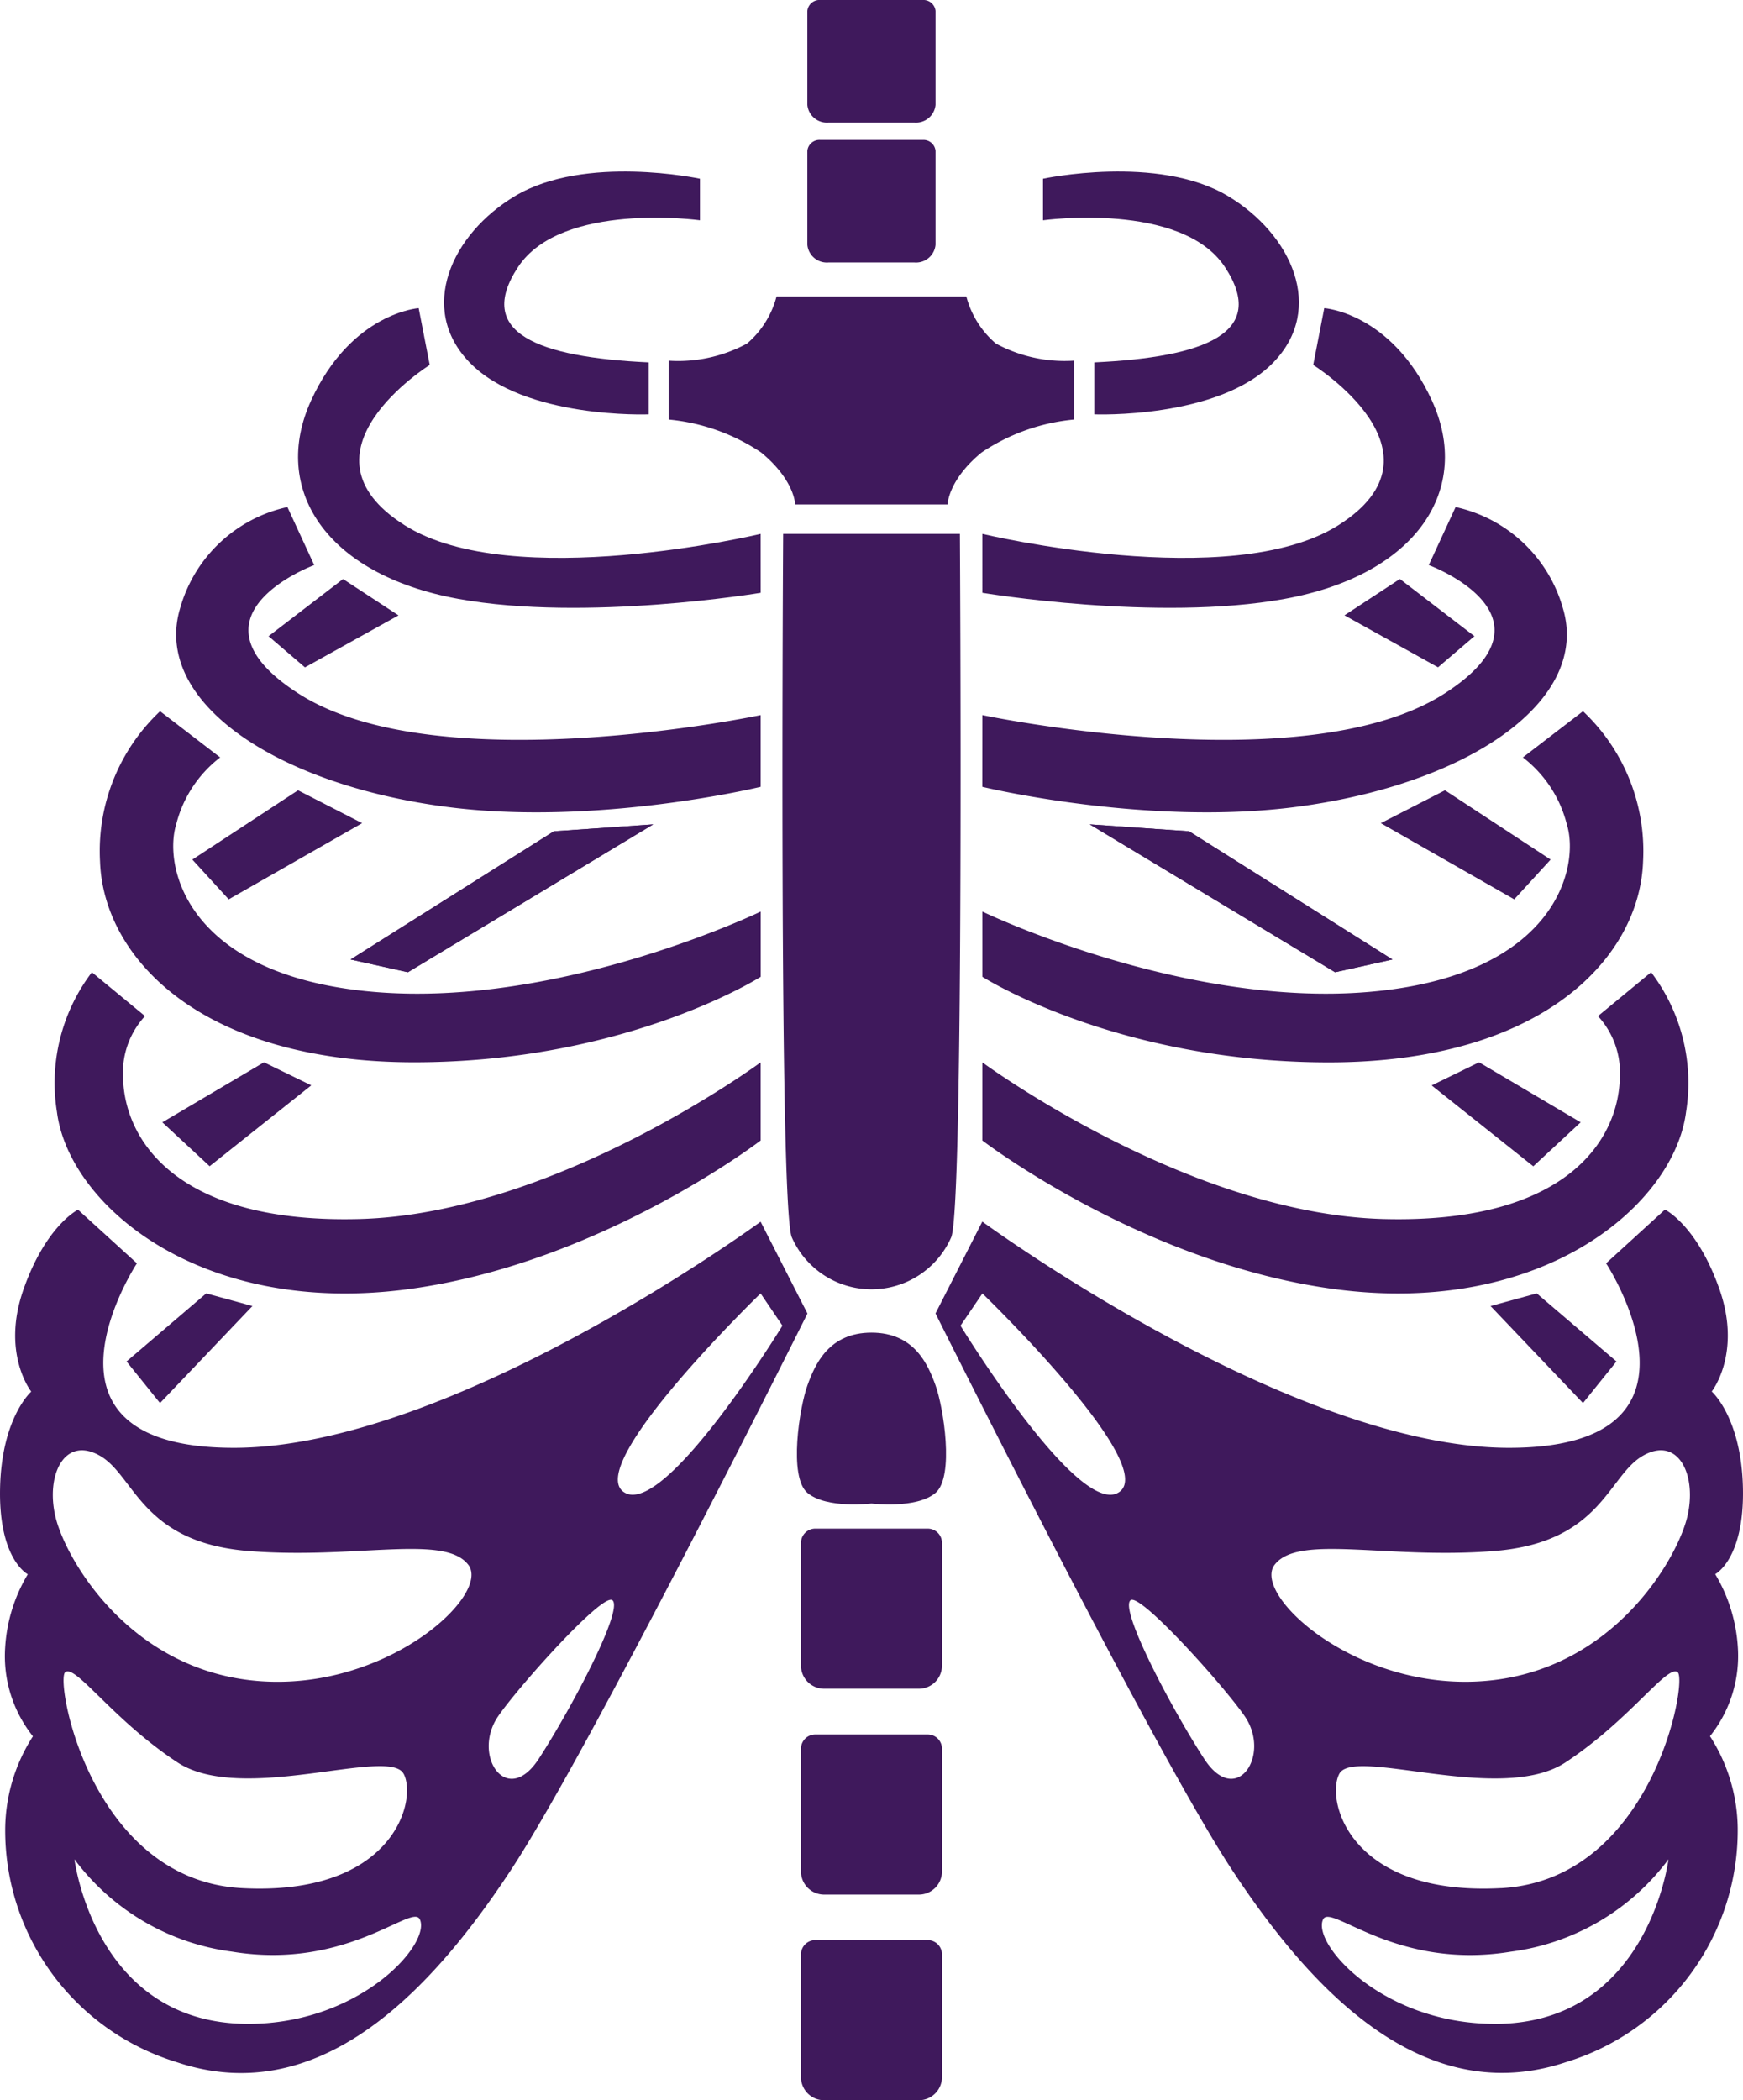 <?xml version="1.0" encoding="UTF-8"?> <svg xmlns="http://www.w3.org/2000/svg" width="93.528" height="112.694" viewBox="0 0 93.528 112.694"><g id="Group_373" data-name="Group 373" transform="translate(-49.273 -42.513)"><g id="Group_372" data-name="Group 372" transform="translate(49.273 42.513)"><path id="Path_1056" data-name="Path 1056" d="M76.738,56.818v2.788s6.654.265,9.61-2.788c2.793-2.883.976-6.88-2.439-8.926-3.764-2.253-9.924-.929-9.924-.929v2.229s7.433-1.026,9.761,2.509S82.676,56.54,76.738,56.818Z" transform="translate(-18.018 -37.373)" fill="#3f195c"></path><path id="Path_1057" data-name="Path 1057" d="M76.228,57.292c4.262-.322,6.568-1.23,7.417-2.9.6-1.171.39-2.534-.611-4.059-1.6-2.432-4.919-3.1-7.673-3.191.3-.016.609-.025.929-.025a10.409,10.409,0,0,1,5.243,1.141,6.282,6.282,0,0,1,3.178,4.2,3.273,3.273,0,0,1-.99,2.811c-1.565,1.617-4.754,2.29-7.492,2.4Z" transform="translate(-16.276 -36.685)" fill="#3f195c"></path><path id="Path_1058" data-name="Path 1058" d="M72.548,61.926s13.326,3.187,19.1-.464c6.181-3.9-1.348-8.6-1.348-8.6l.593-3.048s3.61.238,5.775,4.955-.747,9.342-7.9,10.645c-6.835,1.243-16.22-.326-16.22-.326Z" transform="translate(-19.834 -33.279)" fill="#3f195c"></path><path id="Path_1059" data-name="Path 1059" d="M81.918,63.8a68.36,68.36,0,0,1-8.826-.634v-.575a52.7,52.7,0,0,0,9.562,1c3.909,0,6.928-.655,8.969-1.943,2-1.264,3.017-2.79,3.01-4.527-.007-2.616-2.394-4.738-3.653-5.669l.188-.965a7.324,7.324,0,0,1,3.7,3.941,5.257,5.257,0,0,1,.034,4.758c-1.069,2.05-3.567,3.526-7.037,4.158A33.71,33.71,0,0,1,81.918,63.8Z" transform="translate(-19.146 -32.425)" fill="#3f195c"></path><path id="Path_1060" data-name="Path 1060" d="M72.548,65.689s17.337,3.664,24.82-1.171c6.457-4.167-.867-6.878-.867-6.878l1.44-3.114a7.7,7.7,0,0,1,5.75,5.406c1.515,4.958-5.005,9.453-14.246,10.676-8.067,1.071-16.9-1.069-16.9-1.069Z" transform="translate(-19.834 -27.319)" fill="#3f195c"></path><path id="Path_1061" data-name="Path 1061" d="M83.9,68.849a57.226,57.226,0,0,1-10.81-1.13V66.351a71.574,71.574,0,0,0,11.7,1.078c5.56,0,9.782-.91,12.554-2.7,2.31-1.492,3.388-3.1,3.207-4.774-.2-1.841-1.9-3.076-3.11-3.737l.48-1.04a6.486,6.486,0,0,1,3.9,4.287,3.774,3.774,0,0,1-.532,3.25c-1.8,2.806-6.665,5.046-12.7,5.845A36.183,36.183,0,0,1,83.9,68.849Z" transform="translate(-19.146 -26.493)" fill="#3f195c"></path><path id="Path_1062" data-name="Path 1062" d="M72.548,70.113s10.722,5.175,20.761,4.31,11.306-6.726,10.6-8.989a6.546,6.546,0,0,0-2.358-3.592l3.225-2.478A10.309,10.309,0,0,1,108,67.42c-.181,5.2-5.454,10.785-16.859,10.785s-18.592-4.591-18.592-4.591Z" transform="translate(-19.834 -21.2)" fill="#3f195c"></path><path id="Path_1063" data-name="Path 1063" d="M90.452,76.052a37.477,37.477,0,0,1-17.36-4.068v-.9c3.157,1.3,10.076,3.751,17.2,3.751.831,0,1.651-.034,2.439-.1,6.36-.55,9.272-3.014,10.6-4.992a6.739,6.739,0,0,0,1.076-5.592,9.1,9.1,0,0,0-1.647-3.125l1.218-.933a9.324,9.324,0,0,1,2.106,6.371C105.916,71.079,100.958,76.052,90.452,76.052Z" transform="translate(-19.146 -20.282)" fill="#3f195c"></path><path id="Path_1064" data-name="Path 1064" d="M72.548,70.383S83.582,78.525,94.1,78.79c9.793.249,12.592-4.258,12.653-7.605A4.472,4.472,0,0,0,105.58,67.9l2.851-2.353a9.821,9.821,0,0,1,1.875,7.5c-.636,4.958-7.639,10.971-18.782,9.514-10.337-1.354-18.977-7.986-18.977-7.986Z" transform="translate(-19.834 -13.378)" fill="#3f195c"></path><path id="Path_1065" data-name="Path 1065" d="M94.164,80.531A24.884,24.884,0,0,1,91,80.323c-8.541-1.119-15.978-6.029-17.9-7.39V71.694C76.8,74.076,85.157,78.8,93.385,79.011c.272.007.539.009.8.009,9.555,0,13.043-4.561,13.122-8.828a6.1,6.1,0,0,0-.734-3.091l.906-.75a9.19,9.19,0,0,1,.917,5.522C107.945,75.365,103.114,80.531,94.164,80.531Z" transform="translate(-19.146 -12.363)" fill="#3f195c"></path><path id="Path_1066" data-name="Path 1066" d="M88.1,59.3,86.147,60.97l-5.02-2.79L84.1,56.23Z" transform="translate(-8.984 -25.163)" fill="#3f195c"></path><path id="Path_1067" data-name="Path 1067" d="M82.178,57.251l.538-.353,2.1,1.608-.147.125Z" transform="translate(-7.654 -24.32)" fill="#3f195c"></path><path id="Path_1068" data-name="Path 1068" d="M85.431,61.237,81.988,63l7.16,4.089L91.1,64.955Z" transform="translate(-7.895 -18.831)" fill="#3f195c"></path><path id="Path_1069" data-name="Path 1069" d="M83.131,62.039l.841-.5,4.18,3.192-.336.427Z" transform="translate(-6.448 -18.453)" fill="#3f195c"></path><path id="Path_1070" data-name="Path 1070" d="M110.577,71.171s1.719.836,2.926,4.278-.417,5.483-.417,5.483,1.6,1.4,1.676,5.2-1.488,4.6-1.488,4.6a8.684,8.684,0,0,1,1.214,3.923,6.9,6.9,0,0,1-1.495,4.772,9.3,9.3,0,0,1,1.488,4.926,13,13,0,0,1-9.17,12.549c-7.682,2.6-13.7-3.812-17.976-10.318s-15.9-29.843-15.9-29.843l2.512-4.926S90.5,83.954,102.211,83.954s5.207-9.9,5.207-9.9Zm-36.626,4.5L72.777,77.4s6.38,10.414,8.518,8.926S73.951,75.669,73.951,75.669Zm15.681,14.56C88.391,91.84,94.06,97.076,101,96.457c6.781-.6,10.164-6.448,10.751-8.706s-.421-4.466-2.344-3.379c-1.884,1.058-2.213,4.652-7.977,5.118S90.916,88.558,89.632,90.229Zm12.146,17.351c8.119-.433,10.04-11.154,9.48-11.587s-2.541,2.541-6.009,4.833-11.378-.858-12.148.621C92.361,102.869,93.659,108.015,101.778,107.58Zm-.313,7.284c8.221-.016,9.3-8.83,9.3-8.83a12.564,12.564,0,0,1-8.448,4.953c-6.183,1.021-9.668-2.6-10.083-1.733C91.612,110.556,95.425,114.875,101.466,114.863ZM85.85,100.638c1.719,2.652,3.61-.183,2.183-2.274-1.069-1.57-5.624-6.663-6.135-6.23C81.3,92.646,84.129,97.991,85.85,100.638Z" transform="translate(-21.237 -6.266)" fill="#3f195c"></path><path id="Path_1071" data-name="Path 1071" d="M100.314,115.36a8.971,8.971,0,0,1-2.346-.313,13.741,13.741,0,0,0,1.957.143c7.392-.016,10.13-6.493,10.549-9.918l-2.272-.8a11.3,11.3,0,0,1-7.6,4.389,12.241,12.241,0,0,1-2,.17,13.352,13.352,0,0,1-5.866-1.479,4.474,4.474,0,0,0-1.773-.573,1.459,1.459,0,0,0-1.357.84,1.887,1.887,0,0,0-.186.741q-1.274-1.587-2.568-3.553c-.525-.8-1.166-1.868-1.891-3.121a2.259,2.259,0,0,0,.824.154h0a2.368,2.368,0,0,0,2.079-1.348,3.861,3.861,0,0,0-.326-3.927c-.045-.07-5.159-6.8-7.073-6.8h-.453l-.424.317a1.3,1.3,0,0,0-.421.926c-1.18-2.249-2.344-4.5-3.411-6.579,1.255,1.273,2.5,2.163,3.542,2.163h0a2.045,2.045,0,0,0,1.187-.367,1.958,1.958,0,0,0,.833-1.483c.224-2.77-5.537-8.663-8.026-11.07l-.657-.634.251-.5c4.056,2.8,17.532,11.537,27.809,11.537a11.144,11.144,0,0,0,5.744-1.248,10.908,10.908,0,0,0-1.03,1.218,6.618,6.618,0,0,1-5.592,3.1c-.8.063-1.631.1-2.539.1-1.275,0-2.469-.063-3.549-.116-.933-.05-1.785-.1-2.537-.1-1.574,0-3.155.163-4.054,1.329a2.375,2.375,0,0,0-.082,2.641c1.16,2.358,5.73,5.623,11.29,5.623.412,0,.829-.018,1.25-.057a13.943,13.943,0,0,0,10.622-6.89l.539.666a7.809,7.809,0,0,1,.985,3.327,5.5,5.5,0,0,1-.89,3.4c.546-2.478-.116-2.985-.353-3.173l-.333-.256-.55-.043c-.82,0-1.436.6-2.564,1.7a27.158,27.158,0,0,1-4,3.377,5.8,5.8,0,0,1-3.123.661,32.442,32.442,0,0,1-4.136-.374,23.678,23.678,0,0,0-2.931-.285,2.548,2.548,0,0,0-2.371,1.074A4.588,4.588,0,0,0,91,104.2c.847,1.4,3.053,3.732,8.316,3.732.328,0,.664-.007,1.015-.025,6.493-.349,9.2-6.432,10.019-8.83l.156.2a8.409,8.409,0,0,1,1.232,4.242,11.835,11.835,0,0,1-8.334,11.31A9.617,9.617,0,0,1,100.314,115.36Zm10.4-26.378a9.629,9.629,0,0,0,.718-1.83,4.976,4.976,0,0,0-.573-4.19,2.52,2.52,0,0,0-2.016-1.017,3.144,3.144,0,0,0-1.508.417,4.8,4.8,0,0,0,.981-1.266c1.456-2.693.027-6.083-.847-7.712l1.64-1.495a8.705,8.705,0,0,1,1.712,3.06,4.727,4.727,0,0,1-.231,4.326l-.679.913.847.768c.029.027,1.189,1.178,1.252,4.3.054,2.822-.874,3.513-.883,3.519Z" transform="translate(-19.723 -5.358)" fill="#3f195c"></path><path id="Path_1072" data-name="Path 1072" d="M91.344,76.809l-4.278-3.653-2.478.679,4.96,5.206Z" transform="translate(-4.606 -3.755)" fill="#3f195c"></path><path id="Path_1073" data-name="Path 1073" d="M85.977,74.124l1.9,1.62-.162.2Z" transform="translate(-2.85 -2.531)" fill="#3f195c"></path><path id="Path_1074" data-name="Path 1074" d="M91.188,70.9l-5.452-3.221L83.192,68.92l5.454,4.34Z" transform="translate(-6.371 -10.678)" fill="#3f195c"></path><path id="Path_1075" data-name="Path 1075" d="M84.208,68.392l.186-.092,3.457,2.045-.549.51Z" transform="translate(-5.087 -9.898)" fill="#3f195c"></path><path id="Path_1076" data-name="Path 1076" d="M88.257,69.979l3.075-.684L80.423,62.416l-5.331-.371Z" transform="translate(-16.616 -17.81)" fill="#3f195c"></path><path id="Path_1077" data-name="Path 1077" d="M88.257,69.979l3.075-.684L80.423,62.416l-5.331-.371Z" transform="translate(-16.616 -17.81)" fill="#3f195c"></path><path id="Path_1078" data-name="Path 1078" d="M82.668,52.061a4.984,4.984,0,0,1-1.583-2.523H70.9a4.991,4.991,0,0,1-1.581,2.523,7.762,7.762,0,0,1-4.206.92V56.14a10.674,10.674,0,0,1,4.964,1.769c1.805,1.488,1.823,2.786,1.823,2.786h8.18s.016-1.3,1.821-2.786a10.661,10.661,0,0,1,4.962-1.769V52.98A7.749,7.749,0,0,1,82.668,52.061Z" transform="translate(-29.232 -33.628)" fill="#3f195c"></path><path id="Path_1079" data-name="Path 1079" d="M72.16,58.773a6.606,6.606,0,0,0-1.979-2.507,10.475,10.475,0,0,0-4.518-1.878v-.876a8.771,8.771,0,0,0,3.583-1.069,4.88,4.88,0,0,0,1.839-2.36h8.448a4.88,4.88,0,0,0,1.839,2.36,8.763,8.763,0,0,0,3.578,1.069v.876a10.471,10.471,0,0,0-4.514,1.878,6.583,6.583,0,0,0-1.979,2.507Z" transform="translate(-28.544 -32.938)" fill="#3f195c"></path><path id="Path_1080" data-name="Path 1080" d="M77.332,55.162H67.849s-.236,36.135.464,37.745a4.671,4.671,0,0,0,8.552,0C77.563,91.3,77.332,55.162,77.332,55.162Z" transform="translate(-25.825 -26.515)" fill="#3f195c"></path><path id="Path_1081" data-name="Path 1081" d="M71.907,93.774a3.623,3.623,0,0,1-3.15-2.047c-.408-1.649-.446-22.462-.371-36.019h7.03c.079,13.555.036,34.373-.4,36.11A3.568,3.568,0,0,1,71.907,93.774Z" transform="translate(-25.138 -25.825)" fill="#3f195c"></path><path id="Path_1082" data-name="Path 1082" d="M70.774,56.818v2.788s-6.656.265-9.614-2.788c-2.788-2.883-.974-6.88,2.441-8.926,3.766-2.253,9.924-.929,9.924-.929v2.229s-7.433-1.026-9.761,2.509S64.833,56.54,70.774,56.818Z" transform="translate(-35.966 -37.373)" fill="#3f195c"></path><path id="Path_1083" data-name="Path 1083" d="M68.851,57.675c-2.736-.113-5.927-.786-7.494-2.4a3.285,3.285,0,0,1-.987-2.811,6.286,6.286,0,0,1,3.18-4.2,10.4,10.4,0,0,1,5.243-1.141c.322,0,.632.009.931.025-2.756.093-6.079.759-7.678,3.191-1,1.524-1.209,2.888-.612,4.059.849,1.667,3.157,2.575,7.417,2.9Z" transform="translate(-35.277 -36.685)" fill="#3f195c"></path><path id="Path_1084" data-name="Path 1084" d="M81.157,61.926s-13.328,3.187-19.1-.464c-6.185-3.9,1.345-8.6,1.345-8.6l-.593-3.048s-3.612.238-5.773,4.955.743,9.342,7.9,10.645c6.835,1.243,16.223-.326,16.223-.326Z" transform="translate(-40.343 -33.279)" fill="#3f195c"></path><path id="Path_1085" data-name="Path 1085" d="M70.408,63.8a33.664,33.664,0,0,1-5.941-.457c-3.47-.632-5.97-2.109-7.037-4.163a5.245,5.245,0,0,1,.034-4.756,7.356,7.356,0,0,1,3.7-3.932l.186.958c-1.259.931-3.646,3.053-3.653,5.669,0,1.737,1.008,3.264,3.01,4.527,2.043,1.289,5.06,1.945,8.971,1.943a52.7,52.7,0,0,0,9.56-1v.575a68.463,68.463,0,0,1-8.826.634Z" transform="translate(-39.654 -32.421)" fill="#3f195c"></path><path id="Path_1086" data-name="Path 1086" d="M84.809,65.689s-17.339,3.664-24.822-1.171c-6.457-4.167.867-6.878.867-6.878l-1.438-3.114a7.691,7.691,0,0,0-5.75,5.406c-1.515,4.958,5,9.453,14.243,10.676,8.067,1.071,16.9-1.069,16.9-1.069Z" transform="translate(-43.994 -27.319)" fill="#3f195c"></path><path id="Path_1087" data-name="Path 1087" d="M72.075,68.849a36.22,36.22,0,0,1-4.695-.288c-6.027-.8-10.891-3.039-12.694-5.845a3.758,3.758,0,0,1-.53-3.25,6.5,6.5,0,0,1,3.9-4.287l.478,1.04c-1.212.661-2.906,1.9-3.107,3.737-.183,1.674.895,3.282,3.207,4.774,2.77,1.789,6.994,2.7,12.552,2.7a71.8,71.8,0,0,0,11.7-1.078v1.368a57.2,57.2,0,0,1-10.81,1.13Z" transform="translate(-43.305 -26.493)" fill="#3f195c"></path><path id="Path_1088" data-name="Path 1088" d="M87.1,70.113s-10.724,5.175-20.764,4.31-11.3-6.726-10.6-8.989a6.546,6.546,0,0,1,2.358-3.592l-3.223-2.478a10.3,10.3,0,0,0-3.223,8.056C51.826,72.618,57.1,78.2,68.5,78.2S87.1,73.614,87.1,73.614Z" transform="translate(-46.281 -21.2)" fill="#3f195c"></path><path id="Path_1089" data-name="Path 1089" d="M67.813,76.052c-10.506,0-15.464-4.973-15.625-9.591a9.311,9.311,0,0,1,2.106-6.371l1.214.933a9.143,9.143,0,0,0-1.642,3.125,6.741,6.741,0,0,0,1.074,5.594c1.327,1.975,4.24,4.439,10.6,4.989.79.068,1.608.1,2.441.1,7.118,0,14.037-2.455,17.194-3.751v.9A37.468,37.468,0,0,1,67.813,76.052Z" transform="translate(-45.593 -20.282)" fill="#3f195c"></path><path id="Path_1090" data-name="Path 1090" d="M88.434,70.383S77.4,78.525,66.875,78.79c-9.793.249-12.59-4.258-12.653-7.605A4.472,4.472,0,0,1,55.4,67.9L52.55,65.548a9.821,9.821,0,0,0-1.875,7.5c.634,4.958,7.639,10.971,18.782,9.514,10.337-1.354,18.977-7.986,18.977-7.986Z" transform="translate(-47.619 -13.378)" fill="#3f195c"></path><path id="Path_1091" data-name="Path 1091" d="M65.44,80.53c-8.95,0-13.784-5.166-14.23-8.658a9.155,9.155,0,0,1,.92-5.519l.906.747a6.074,6.074,0,0,0-.734,3.091c.079,4.267,3.567,8.828,13.12,8.828.26,0,.528,0,.8-.009,8.228-.208,16.585-4.935,20.293-7.318v1.237c-1.927,1.361-9.379,6.276-17.9,7.392a24.876,24.876,0,0,1-3.166.208Z" transform="translate(-46.931 -12.361)" fill="#3f195c"></path><path id="Path_1092" data-name="Path 1092" d="M55.636,59.3l1.952,1.673,5.02-2.79-2.976-1.95Z" transform="translate(-41.225 -25.163)" fill="#3f195c"></path><path id="Path_1093" data-name="Path 1093" d="M56.5,58.5,58.594,56.9l.538.353L56.646,58.63Z" transform="translate(-40.131 -24.32)" fill="#3f195c"></path><path id="Path_1094" data-name="Path 1094" d="M59.5,61.237,62.941,63l-7.16,4.089L53.83,64.955Z" transform="translate(-43.509 -18.831)" fill="#3f195c"></path><path id="Path_1095" data-name="Path 1095" d="M54.664,64.4l3.856-2.53.778.4-4.325,2.469Z" transform="translate(-42.454 -18.034)" fill="#3f195c"></path><path id="Path_1096" data-name="Path 1096" d="M56.62,74.054s-6.509,9.9,5.2,9.9S90.087,71.821,90.087,71.821L92.6,76.747S80.976,100.083,76.7,106.59s-10.294,12.923-17.976,10.318a13,13,0,0,1-9.172-12.549,9.329,9.329,0,0,1,1.488-4.926,6.9,6.9,0,0,1-1.49-4.772,8.65,8.65,0,0,1,1.214-3.923s-1.565-.79-1.488-4.6,1.674-5.2,1.674-5.2-1.624-2.045-.417-5.483,2.926-4.278,2.926-4.278ZM82.74,86.325c2.14,1.488,8.518-8.926,8.518-8.926l-1.171-1.73S80.607,84.839,82.74,86.325ZM62.6,89.491c-5.764-.467-6.095-4.061-7.977-5.118-1.927-1.087-2.935,1.114-2.349,3.379s3.975,8.1,10.753,8.706c6.944.618,12.615-4.618,11.374-6.228C73.119,88.558,68.368,89.953,62.6,89.491Zm8.33,11.956c-.77-1.479-8.674,1.671-12.146-.621s-5.454-5.266-6.011-4.833,1.363,11.154,9.483,11.587S71.677,102.869,70.934,101.447Zm.87,7.807c-.417-.87-3.9,2.754-10.083,1.733a12.564,12.564,0,0,1-8.448-4.953s1.078,8.815,9.3,8.83C68.61,114.875,72.422,110.556,71.8,109.254Zm10.334-17.12c-.51-.433-5.066,4.661-6.135,6.23-1.425,2.09.464,4.926,2.186,2.274S82.74,92.646,82.138,92.134Z" transform="translate(-49.273 -6.266)" fill="#3f195c"></path><path id="Path_1097" data-name="Path 1097" d="M61.519,115.358a9.614,9.614,0,0,1-3.087-.528A11.828,11.828,0,0,1,50.1,103.52a8.369,8.369,0,0,1,1.237-4.249l.149-.2c.815,2.394,3.524,8.484,10.019,8.833.351.018.688.025,1.015.025h0c5.263,0,7.469-2.337,8.314-3.732a4.582,4.582,0,0,0,.505-4.233,2.548,2.548,0,0,0-2.374-1.074,23.688,23.688,0,0,0-2.928.285,32.406,32.406,0,0,1-4.133.374,5.781,5.781,0,0,1-3.123-.664,27.057,27.057,0,0,1-4-3.372c-1.126-1.1-1.744-1.705-2.561-1.705H51.8l-.464.3c-.24.186-.9.693-.351,3.173a5.5,5.5,0,0,1-.892-3.406,7.784,7.784,0,0,1,.994-3.336l.494-.718a13.962,13.962,0,0,0,10.658,6.951c.421.038.84.057,1.25.057,5.56,0,10.13-3.266,11.292-5.623a2.371,2.371,0,0,0-.084-2.641c-.9-1.166-2.48-1.329-4.054-1.329-.752,0-1.6.045-2.537.1-1.08.052-2.276.116-3.549.116-.906,0-1.737-.032-2.541-.1a6.617,6.617,0,0,1-5.59-3.1,10.907,10.907,0,0,0-1.03-1.218,11.167,11.167,0,0,0,5.744,1.248c10.278,0,23.755-8.738,27.812-11.537l.249.5-.657.634c-2.489,2.408-8.248,8.3-8.026,11.07a1.966,1.966,0,0,0,.833,1.486,2.069,2.069,0,0,0,1.187.365c1.037,0,2.287-.89,3.54-2.163-1.064,2.077-2.229,4.333-3.406,6.579a1.321,1.321,0,0,0-.421-.924L81.9,89.99l-.534-.025c-1.914,0-7.025,6.726-7.071,6.8a3.861,3.861,0,0,0-.326,3.927,2.373,2.373,0,0,0,2.081,1.348h0a2.245,2.245,0,0,0,.82-.154c-.72,1.252-1.363,2.319-1.889,3.121q-1.294,1.967-2.568,3.553a1.971,1.971,0,0,0-.183-.741,1.464,1.464,0,0,0-1.359-.84,4.476,4.476,0,0,0-1.771.573,13.363,13.363,0,0,1-5.868,1.479,12.262,12.262,0,0,1-2-.17,11.306,11.306,0,0,1-7.607-4.394l-2.267.806c.419,3.424,3.157,9.9,10.52,9.918h0a14.393,14.393,0,0,0,2-.145A9.126,9.126,0,0,1,61.519,115.358ZM50.632,88.729l0,0c.016,0-.87-.722-.815-3.479.063-3.123,1.223-4.271,1.273-4.317l.809-.779-.673-.9a4.724,4.724,0,0,1-.22-4.308,8.581,8.581,0,0,1,1.717-3.057l1.637,1.493c-.876,1.628-2.3,5.019-.849,7.712a4.8,4.8,0,0,0,.981,1.266,3.143,3.143,0,0,0-1.506-.417A2.518,2.518,0,0,0,50.97,82.96a4.986,4.986,0,0,0-.573,4.19,9.7,9.7,0,0,0,.718,1.832Z" transform="translate(-48.585 -5.357)" fill="#3f195c"></path><path id="Path_1098" data-name="Path 1098" d="M52.271,76.809l4.276-3.653,2.478.679-4.958,5.206Z" transform="translate(-45.481 -3.755)" fill="#3f195c"></path><path id="Path_1099" data-name="Path 1099" d="M53.026,75.745l1.9-1.621L53.19,75.945Z" transform="translate(-44.526 -2.532)" fill="#3f195c"></path><path id="Path_1100" data-name="Path 1100" d="M53.119,70.9l5.452-3.221,2.54,1.237-5.454,4.34Z" transform="translate(-44.408 -10.678)" fill="#3f195c"></path><path id="Path_1101" data-name="Path 1101" d="M54.025,70.344,57.482,68.3l.187.092-3.095,2.463Z" transform="translate(-43.262 -9.898)" fill="#3f195c"></path><path id="Path_1102" data-name="Path 1102" d="M60.653,69.979l-3.074-.684,10.908-6.879,5.329-.371Z" transform="translate(-38.767 -17.81)" fill="#3f195c"></path><path id="Path_1103" data-name="Path 1103" d="M60.653,69.979l-3.074-.684,10.908-6.879,5.329-.371Z" transform="translate(-38.767 -17.81)" fill="#3f195c"></path><path id="Path_1104" data-name="Path 1104" d="M75.595,76.922c-.417-1.164-1.162-2.836-3.438-2.836s-3.021,1.671-3.44,2.836-1.024,4.894,0,5.762,3.44.573,3.44.573,2.417.3,3.438-.573S76.014,78.081,75.595,76.922Z" transform="translate(-25.393 -2.58)" fill="#3f195c"></path><path id="Path_1105" data-name="Path 1105" d="M72.412,81.384a6.845,6.845,0,0,1-.786-.041l-.147-.016-.149.016a6.845,6.845,0,0,1-.786.041,3.074,3.074,0,0,1-1.705-.328c-.324-.507-.077-3.191.36-4.4.462-1.28.981-2.022,2.281-2.022s1.819.743,2.276,2.02c.442,1.214.686,3.9.317,4.453a3.426,3.426,0,0,1-1.66.281Z" transform="translate(-24.714 -1.891)" fill="#3f195c"></path><path id="Path_1106" data-name="Path 1106" d="M75.049,78.729H69.015a.769.769,0,0,0-.765.768v6.579a1.243,1.243,0,0,0,1.241,1.246h5.082a1.243,1.243,0,0,0,1.243-1.246V79.5A.768.768,0,0,0,75.049,78.729Z" transform="translate(-25.27 3.293)" fill="#3f195c"></path><path id="Path_1107" data-name="Path 1107" d="M68.8,85.2l.107-5.877h4.861V85.2Z" transform="translate(-24.577 4.05)" fill="#3f195c"></path><path id="Path_1108" data-name="Path 1108" d="M74.583,45.828H69.1a.65.65,0,0,0-.7.587v5.037a1.051,1.051,0,0,0,1.128.953h4.622a1.051,1.051,0,0,0,1.128-.953V46.415A.65.65,0,0,0,74.583,45.828Z" transform="translate(-25.078 -38.32)" fill="#3f195c"></path><path id="Path_1109" data-name="Path 1109" d="M68.9,50.787l.1-4.5h4.422v4.5Z" transform="translate(-24.448 -37.741)" fill="#3f195c"></path><path id="Path_1110" data-name="Path 1110" d="M74.583,42.513H69.1a.651.651,0,0,0-.7.587v5.039a1.051,1.051,0,0,0,1.128.951h4.622a1.051,1.051,0,0,0,1.128-.951V43.1A.651.651,0,0,0,74.583,42.513Z" transform="translate(-25.078 -42.513)" fill="#3f195c"></path><path id="Path_1111" data-name="Path 1111" d="M68.9,47.471l.1-4.5h4.422v4.5Z" transform="translate(-24.448 -41.934)" fill="#3f195c"></path><path id="Path_1112" data-name="Path 1112" d="M75.049,83.606H69.015a.768.768,0,0,0-.765.768v6.582A1.242,1.242,0,0,0,69.491,92.2h5.082a1.242,1.242,0,0,0,1.243-1.241V84.374A.767.767,0,0,0,75.049,83.606Z" transform="translate(-25.27 9.461)" fill="#3f195c"></path><path id="Path_1113" data-name="Path 1113" d="M68.8,90.082l.107-5.877h4.861v5.877Z" transform="translate(-24.577 10.219)" fill="#3f195c"></path><path id="Path_1114" data-name="Path 1114" d="M75.049,88.479H69.015a.766.766,0,0,0-.765.766v6.582a1.242,1.242,0,0,0,1.241,1.243h5.082a1.243,1.243,0,0,0,1.243-1.243V89.244A.765.765,0,0,0,75.049,88.479Z" transform="translate(-25.27 15.625)" fill="#3f195c"></path><path id="Path_1115" data-name="Path 1115" d="M68.8,94.955l.107-5.877h4.861v5.877Z" transform="translate(-24.577 16.382)" fill="#3f195c"></path></g></g></svg> 